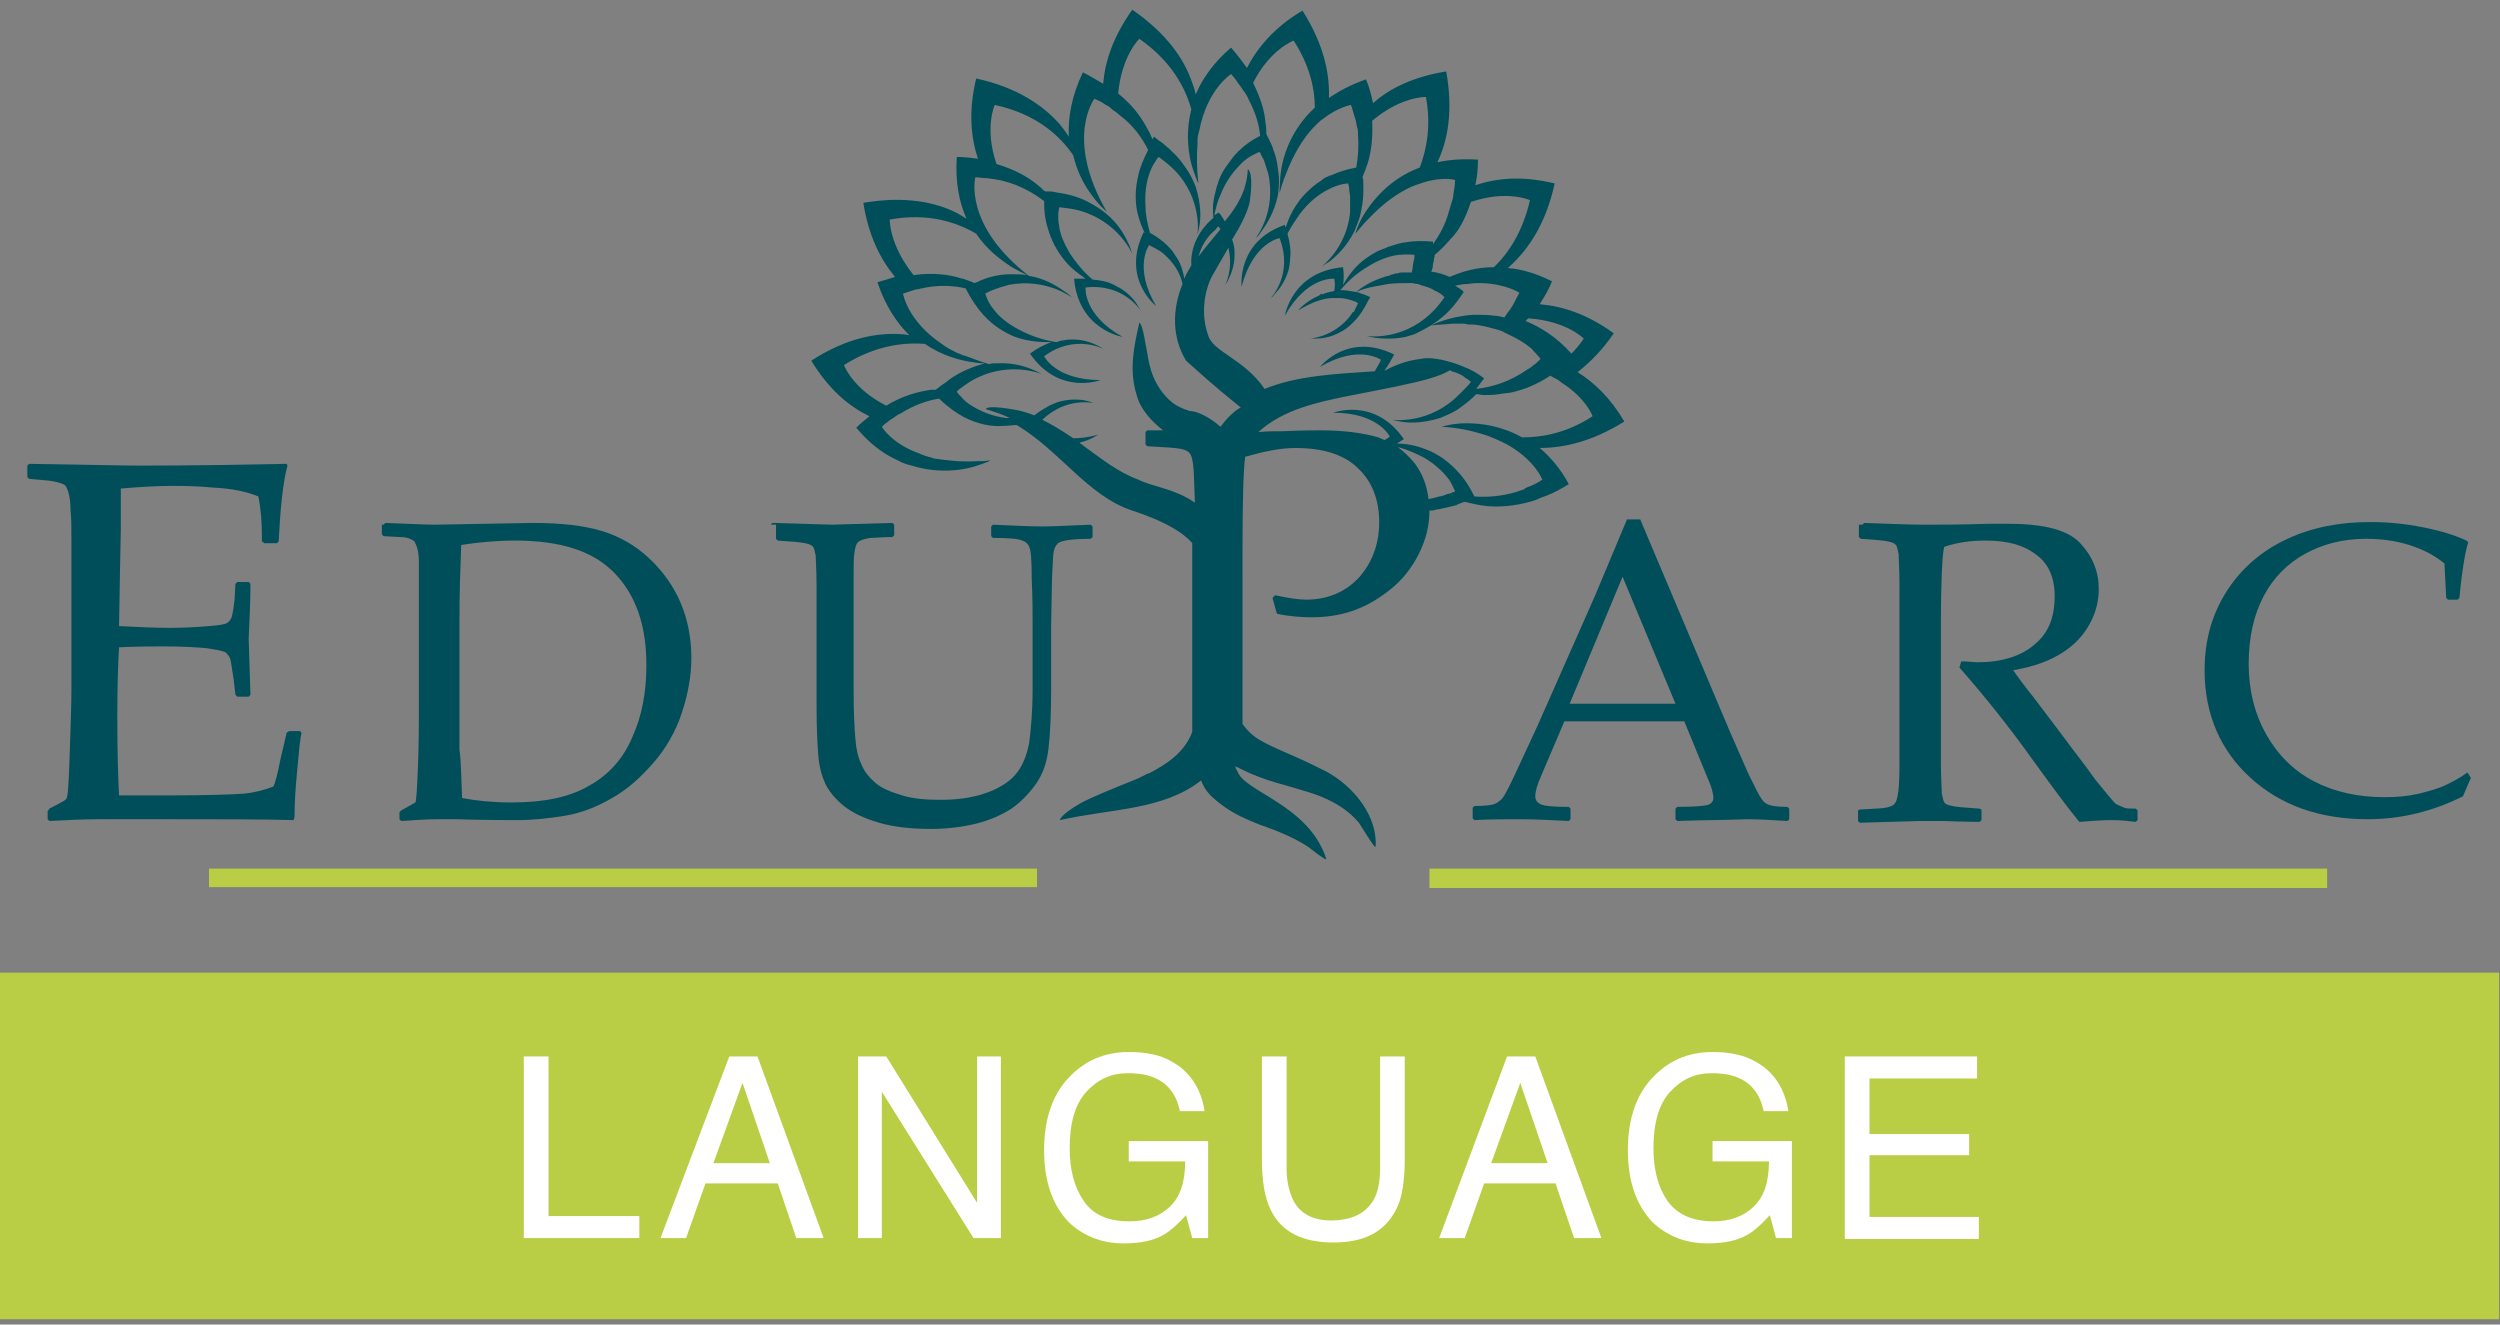 <?xml version="1.0" encoding="utf-8"?>
<!-- Generator: Adobe Illustrator 25.2.1, SVG Export Plug-In . SVG Version: 6.00 Build 0)  -->
<svg version="1.1" id="Ebene_1" xmlns="http://www.w3.org/2000/svg" xmlns:xlink="http://www.w3.org/1999/xlink" x="0px" y="0px"
	 viewBox="0 0 283.5 150.2" style="enable-background:new 0 0 283.5 150.2;" xml:space="preserve">
<rect x="0" y="0" width="283.5" height="150.2" fill="#808080" stroke="none"/>
<style type="text/css">
	.st0{fill-rule:evenodd;clip-rule:evenodd;fill:#004E59;}
	.st1{fill-rule:evenodd;clip-rule:evenodd;fill:#BACE45;}
	.st2{fill:#FFFFFF;}
</style>
<path class="st0" d="M87.4,59.5l0.2-0.2c3.9,0.1,6.2,0.2,6.8,0.2c0.5,0,2.8-0.1,6.8-0.2l0.2,0.2v1.2l-0.2,0.2
	c-1.1,0-1.9,0.1-2.5,0.1c-0.6,0.1-1,0.2-1.3,0.4c-0.3,0.2-0.4,0.6-0.5,1.2c-0.1,0.6-0.1,1.5-0.1,2.7l0,5.5v7.5
	c0,2.5,0.1,4.3,0.2,5.5c0.1,1.2,0.3,2.1,0.7,2.9c0.3,0.8,0.9,1.5,1.6,2.1c0.7,0.6,1.7,1,3,1.4c1.3,0.4,2.8,0.5,4.4,0.5
	c1.7,0,3.4-0.2,4.9-0.7c1.5-0.5,2.7-1.2,3.5-2.1c0.8-0.9,1.3-2.1,1.6-3.6c0.2-1.5,0.4-3.6,0.4-6.2v-7.3c0-1.2,0-2.9-0.1-5.1
	c0-2.2-0.1-3.4-0.3-3.7c-0.1-0.3-0.4-0.6-0.8-0.7c-0.4-0.2-1.5-0.3-3.3-0.3l-0.2-0.2v-1.1l0.2-0.2c2.3,0.1,4.2,0.2,5.6,0.2
	c1.2,0,3-0.1,5.5-0.2l0.2,0.2v1.2l-0.2,0.2c-1.5,0-2.4,0.1-2.9,0.2c-0.4,0.1-0.8,0.2-0.9,0.4c-0.2,0.2-0.3,0.4-0.4,0.8
	c-0.1,0.4-0.1,1.4-0.2,3.1l-0.1,5.3v7.2c0,2.9-0.1,5.1-0.3,6.8c-0.2,1.7-0.7,3-1.5,4.1c-0.8,1.1-1.7,2-2.7,2.7
	c-1.1,0.7-2.4,1.3-4,1.7c-1.6,0.4-3.4,0.6-5.1,0.6c-2.2,0-4.2-0.2-5.9-0.7c-1.7-0.5-3-1.1-4-1.9c-1-0.8-1.7-1.7-2.1-2.5
	c-0.4-0.9-0.7-1.9-0.8-3.2c-0.1-1.2-0.2-3.1-0.2-5.5v-9.1l0-4.6c0-1.8-0.1-3-0.1-3.5c-0.1-0.5-0.2-0.9-0.3-1
	c-0.2-0.2-0.4-0.3-0.9-0.4c-0.4-0.1-1.5-0.2-3.1-0.3l-0.2-0.2V59.5z"/>
<path class="st0" d="M3.1,52.8l0.2-0.2c6.5,0.1,10.7,0.2,12.5,0.2c6.2,0,11.8-0.1,16.7-0.2l0.1,0.2c-0.5,1.8-0.8,4.7-1,8.6l-0.2,0.2
	h-1.4l-0.3-0.2c0-0.2,0-0.3,0-0.5c0-1.6-0.1-3.1-0.4-4.6c-1.2-0.5-2.9-0.9-5-1c-2.1-0.2-3.8-0.2-4.8-0.2c-1.5,0-3.5,0.1-5.8,0.3
	L13.7,60l-0.1,5.2L13.5,71c2.1,0.1,4,0.2,5.7,0.2c1.8,0,3.3-0.1,4.5-0.2c1.2-0.1,1.9-0.2,2.1-0.4c0.2-0.1,0.4-0.4,0.5-0.7
	c0.1-0.4,0.2-1,0.3-1.9l0.1-1.8l0.2-0.2h1.3l0.2,0.2c0,2.1-0.1,4.1-0.2,6.2l0.2,6.4l-0.2,0.2h-1.3l-0.2-0.2l-0.2-1.7
	c-0.2-1.3-0.3-2.1-0.4-2.4c-0.1-0.3-0.3-0.5-0.5-0.7c-0.3-0.2-1-0.3-2.2-0.5c-1.2-0.1-2.7-0.2-4.8-0.2c-1.1,0-2.8,0-5.1,0.1
	c-0.1,1.6-0.2,4.2-0.2,8c0,4,0.1,6.9,0.2,8.8h5.3c4.7,0,7.6-0.1,8.8-0.2c1.2-0.1,2.3-0.4,3.4-0.8c0.2-0.4,0.5-1.5,0.8-3.1
	c0.4-1.6,0.6-2.6,0.7-3l0.3-0.2H34l0.2,0.2c-0.2,0.8-0.3,2.2-0.5,4.3c-0.2,2-0.3,3.8-0.3,5.2L33.3,93c-3.6-0.1-8.4-0.1-14.3-0.1
	l-7.8,0c-1.8,0-3.7,0.1-5.6,0.2l-0.2-0.2v-0.9l0.2-0.3c1.1-0.6,1.8-0.9,1.9-1.1c0.2-0.1,0.3-1.8,0.4-5c0.1-3.2,0.2-5.6,0.2-7.3V67.8
	l0-6.5c0-1.4,0-2.5-0.1-3.4c0-0.9-0.1-1.5-0.2-1.9c-0.1-0.4-0.2-0.6-0.3-0.8c-0.1-0.2-0.3-0.3-0.6-0.4c-0.3-0.1-0.7-0.2-1.4-0.3
	l-2.2-0.2l-0.2-0.2V52.8z"/>
<path class="st0" d="M43.5,59.5l0.2-0.2c2.7,0.1,4.6,0.2,5.6,0.2l11.1-0.2c3.2,0,5.8,0.3,7.8,0.9c2,0.6,3.8,1.6,5.4,3.1
	c1.6,1.5,2.8,3.2,3.6,5.1c0.8,1.9,1.2,4,1.2,6.2c0,2.1-0.4,4.2-1.1,6.3c-0.7,2.1-1.8,4-3.2,5.6c-1.4,1.6-2.9,3-4.7,4
	c-1.7,1-3.5,1.7-5.3,2c-1.8,0.3-3.6,0.5-5.4,0.5c-1.2,0-3.6,0-7-0.1c-1.1,0-1.9,0-2.2,0c-1.1,0-2.4,0.1-4,0.2l-0.2-0.2v-0.8l0.2-0.2
	c0.9-0.5,1.4-0.8,1.6-0.9c0.1-0.1,0.2-1.5,0.3-4.2c0.1-2.6,0.1-4.7,0.1-6.1V72l0-5.4c0-1.2,0-2.1,0-2.9c0-0.7-0.1-1.3-0.2-1.6
	c-0.1-0.3-0.2-0.5-0.3-0.7c-0.1-0.1-0.3-0.2-0.5-0.3c-0.2-0.1-0.6-0.2-1.2-0.2l-1.8-0.1l-0.2-0.2V59.5z M52.4,90.5
	C54,90.8,55.9,91,58,91c3.7,0,6.6-0.6,8.8-1.9c2.2-1.2,3.9-3.1,4.9-5.5c1.1-2.4,1.6-5.1,1.6-8.2c0-4.5-1.2-7.9-3.6-10.4
	c-2.4-2.5-6.1-3.7-11.3-3.7c-2.1,0-4.2,0.2-6.1,0.5c-0.1,2.6-0.2,5.5-0.2,8.8v7.4l0,7C52.3,86.4,52.3,88.2,52.4,90.5"/>
<path class="st0" d="M167.2,93l-0.2-0.2v-1.2l0.2-0.2c1.2,0,1.9-0.1,2.2-0.2c0.3-0.1,0.6-0.3,0.9-0.6c0.3-0.3,0.8-1.3,1.6-3l2.5-5.4
	l6.5-14.7c1.2-2.9,2.4-5.7,3.6-8.6h1.5l10.1,23.9l1.4,3.2c0.4,0.9,0.8,1.9,1.4,3c0.5,1.1,0.9,1.7,1.1,1.9c0.2,0.2,0.4,0.3,0.7,0.4
	c0.3,0.1,0.9,0.2,2,0.2l0.2,0.2v1.2l-0.2,0.2c-1.7-0.1-3.2-0.2-4.6-0.2c-2.6,0.1-5.3,0.1-7.9,0.2l-0.2-0.2v-1.2l0.2-0.2
	c1.8,0,2.9-0.1,3.4-0.2c0.4-0.1,0.7-0.4,0.7-0.8c0-0.3-0.1-0.8-0.3-1.4l-3-7.3h-13.6l-2.6,6.1c-0.5,1.1-0.7,1.9-0.7,2.4
	c0,0.4,0.2,0.7,0.6,0.9c0.4,0.2,1.5,0.3,3.2,0.3l0.2,0.2v1.2l-0.2,0.2c-2-0.1-3.8-0.2-5.4-0.2C170.8,92.9,169,92.9,167.2,93
	 M178,79.8h12l-6-14.4L178,79.8z"/>
<path class="st0" d="M211.2,59.5l0.2-0.2c2.9,0.1,5.1,0.2,6.8,0.2c1.8,0,4.2,0,7.2-0.1c1.1,0,1.9,0,2.4,0c4,0,6.7,0.7,8.1,2.2
	c1.4,1.5,2.1,3.2,2.1,5.2c0,1.3-0.3,2.6-1,3.9c-0.7,1.3-1.7,2.4-3.1,3.3c-1.4,0.9-3.2,1.6-5.6,2c0.4,0.6,1.2,1.7,2.4,3.2l3.4,4.5
	c1.1,1.5,2.3,3,3.5,4.7c1.3,1.6,2.1,2.6,2.4,2.8c0.4,0.2,0.7,0.3,0.9,0.4c0.3,0.1,0.7,0.1,1.3,0.1l0.2,0.2v1.1l-0.2,0.2
	c-0.8-0.1-1.7-0.2-2.7-0.2c-1.1,0-2.4,0.1-3.7,0.2c-1.1-1.3-2.8-3.6-5.2-6.9c-2.7-3.8-5.5-7.3-8.4-10.6l0.2-0.7
	c0.8,0,1.5,0.1,1.9,0.1c2.7,0,4.9-0.7,6.4-2c1.6-1.3,2.3-3.1,2.3-5.5c0-2.1-0.7-3.7-2.1-4.7c-1.4-1.1-3.3-1.6-5.7-1.6
	c-1.7,0-3.2,0.2-4.7,0.7c-0.2,0.3-0.4,3.3-0.4,8.9v11l0,4.6c0,1.8,0.1,2.9,0.1,3.5c0.1,0.5,0.2,0.9,0.3,1c0.1,0.2,0.4,0.3,0.9,0.4
	c0.4,0.1,1.5,0.2,3.1,0.3l0.2,0.1v1.2l-0.2,0.2c-0.1,0-1.5,0-4.2-0.1c-1.1,0-2,0-2.6,0c-0.5,0-2.7,0.1-6.8,0.2l-0.2-0.2v-1.2
	l0.2-0.1c1.5-0.1,2.4-0.1,2.9-0.2c0.5-0.1,0.8-0.2,1-0.4c0.2-0.2,0.3-0.5,0.4-1c0.1-0.5,0.2-1.6,0.2-3.3l0-5v-11l0-4.6
	c0-1.8-0.1-3-0.1-3.5c-0.1-0.5-0.2-0.9-0.3-1c-0.2-0.2-0.4-0.3-0.9-0.4c-0.4-0.1-1.5-0.2-3.1-0.3l-0.2-0.2V59.5z"/>
<path class="st0" d="M174.6,50.8c2.7,0,5.9-0.7,9.6-3c-1.6-2.7-3.4-4.4-5.3-5.6c1.4-1.1,2.8-2.5,4.1-4.4c-3-2.2-5.9-3.1-8.4-3.3
	c0.5-0.8,1-1.6,1.4-2.6c-1.8-0.9-3.5-1.4-5-1.5c0.1-0.1,0.1-0.1,0.2-0.2c0,0,0,0,0,0c2.1-1.9,4.1-4.8,5.1-9.4
	c-3.7-0.9-6.6-0.6-9,0.2c0.2-0.9,0.3-1.8,0.3-2.9c-1.7-0.1-3.3,0-4.6,0.3c1.2-2.5,1.8-5.9,1-10.3c-3.7,0.6-6.4,1.9-8.3,3.6
	c-0.2-0.9-0.4-1.8-0.8-2.7c-1.7,0.6-3,1.3-4.2,2.1c0.1-2.8-0.6-6.1-3-9.9c-3.2,1.9-5.1,4.2-6.3,6.5c-0.5-0.7-1.1-1.5-1.8-2.3
	c-2,1.7-3.3,3.6-4,5.3c-0.1-0.4-0.2-0.8-0.4-1.3c0,0,0,0,0,0c-0.9-2.7-2.9-5.6-6.8-8.3c-2.2,3.1-3.1,5.9-3.3,8.4
	c-0.7-0.4-1.5-0.9-2.3-1.3c-1.3,2.7-1.7,5.2-1.6,7.3c-0.3-0.5-0.7-1-1.1-1.5c0,0,0,0,0,0c-1.9-2.1-4.8-4.1-9.4-5.1
	c-0.9,3.7-0.6,6.7,0.2,9.1c-0.7-0.1-1.5-0.2-2.4-0.2c-0.2,2.9,0.3,5.2,1.1,7c-0.3-0.2-0.7-0.4-1-0.6c0,0,0,0,0,0
	c-2.5-1.3-6-2-10.7-1.2c0.6,3.8,2,6.5,3.6,8.4c-0.6,0.2-1.3,0.4-2,0.6c0.9,2.7,2.2,4.6,3.6,6c-0.2,0-0.5-0.1-0.8-0.1h0
	c-2.8-0.2-6.3,0.4-10.3,3c2,3.3,4.3,5.2,6.6,6.3c-0.5,0.4-1,0.8-1.5,1.3c1.5,1.8,3.1,3,4.7,3.7c0,0,0,0,0,0c0.5,0.3,1.1,0.5,1.6,0.6
	c3.2,1,6.1,0.5,7.7-0.1c0.4-0.1,0.7-0.3,0.9-0.3c0.1-0.1,0.2-0.1,0.3-0.2c0,0,0,0,0,0c-0.6,0.1-1.1,0.1-1.6,0.1
	c-1.8,0.1-3.4-0.1-4.7-0.3c-0.1,0-0.2,0-0.3-0.1c-0.5-0.1-1.1-0.3-1.5-0.5c-3.1-1.1-4.2-3-4.2-3c0.2-0.2,0.4-0.4,0.6-0.5
	c0.2-0.2,0.5-0.4,0.7-0.5c0.3-0.2,0.5-0.4,0.8-0.5c1.6-1,3.1-1.5,4.4-1.7c0.9,0.9,1.9,1.6,2.8,2.1c1.6,0.8,3.1,1.1,4.4,1
	c0.6,0,1.1-0.1,1.6-0.1c5,3,8,8,13.1,9.7c4.9,1.6,6.4,3.2,6.8,3.7l0,0.8v13.2l0,6c0,0.5,0,1,0,1.4c-0.9,2.4-3,3.7-4.9,4.7
	c0,0-0.1,0-0.1,0l0,0l0,0c-0.4,0.2-0.8,0.4-1.2,0.6c-3,1.2-5.2,2.1-6.5,2.8c-2.4,1.4-2.3,1.9-2.3,1.9c5.7-1.3,11.7-1.1,16-4.5
	c0.3,0.8,0.8,1.5,1.4,2c2,1.8,3.8,2.4,5.2,3c2.9,1,4.4,1.8,5.5,2.5c1.9,1.5,2.1,1.5,2.1,1.4c-2-6.2-9.4-7.6-10.1-10
	c-0.1-0.1-0.2-0.3-0.2-0.5c0.2,0.1,0.4,0.2,0.6,0.3c2.8,1.4,5.1,1.8,6.9,2.4c3.7,1,5.5,2.5,6.5,3.7c1.7,2.7,1.8,2.8,1.9,2.7
	c0.2-4-3.2-7.5-6.4-8.9c-3.1-1.6-6-2.5-7.5-3.7c-0.5-0.4-0.9-0.9-1.2-1.3c0-0.3,0-0.7,0-1.1l0-5.5V62.4c0-5.6,0.1-9.1,0.3-10.6
	c2.1-0.6,4-1,5.7-1c3.2,0,5.6,0.8,7.1,2.3c1.6,1.5,2.4,3.6,2.4,6.1c0,2.5-0.8,4.6-2.3,6.3c-1.5,1.6-3.5,2.5-6,2.5
	c-0.9,0-2.1-0.2-3.5-0.5l-0.3,0.3l0.5,1.8c1.4,0.3,2.8,0.4,3.9,0.4c1.6,0,3.1-0.2,4.6-0.7c1.5-0.5,2.9-1.3,4.3-2.4
	c1.4-1.1,2.5-2.5,3.3-4.1c0.8-1.6,1.2-3.2,1.2-4.9c0.2,0,0.5,0,0.7-0.1c0.7-0.1,1.5-0.3,2.3-0.5c0.1,0,0.2-0.1,0.2-0.1
	c0.2-0.1,0.5-0.2,0.8-0.3c0.8,0.2,1.6,0.4,2.6,0.5c0,0,0,0,0,0c1.4,0.1,3,0,4.8-0.5c0.4-0.1,0.7-0.2,1.1-0.4
	c0.3-0.1,0.5-0.2,0.8-0.3c0.8-0.3,1.7-0.8,2.5-1.3C177,53.2,175.8,51.8,174.6,50.8 M179.6,38.4c-0.4,0.6-0.9,1.2-1.4,1.7
	c-1.7-1.9-3.5-3-5.2-3.7c0.1-0.1,0.2-0.2,0.3-0.3C177.7,36.4,179.6,38.4,179.6,38.4 M166.8,22.9c4.1-1.4,6.7-0.2,6.7-0.2
	c-0.8,3.5-2.4,6-4.1,7.6c-2,0-3.6,0.5-5,1.1c-0.7-0.3-1.4-0.5-2.1-0.6c0.1-0.2,0.2-0.5,0.2-0.8c0-0.2,0.1-0.3,0.1-0.5
	c0-0.2,0.1-0.4,0.1-0.6c0.6-0.5,1.2-1.1,1.8-1.8c0,0,0,0,0,0C165.5,26.1,166.2,24.7,166.8,22.9 M129.2,4.4c3.6,2.5,5.2,5.5,5.9,8
	c-0.6,2.3-0.4,4.3-0.1,5.8c0.4,1.6,0.9,2.6,0.9,2.6c-0.2-1.7-0.2-3.2-0.1-4.5c0,0,0-0.1,0-0.1c0-0.1,0-0.2,0-0.3
	c0-0.4,0.1-0.8,0.2-1.1c0.9-4.7,3.6-6.4,3.6-6.4c0.4,0.4,0.7,0.9,1,1.3c0.2,0.2,0.3,0.5,0.5,0.7c0.2,0.3,0.4,0.6,0.5,0.9
	c0.8,1.5,1.2,2.9,1.3,4.1c-1,0.5-1.8,1.1-2.4,1.7c0,0,0,0,0,0c0,0-0.1,0-0.1,0.1c-0.3,0.3-0.5,0.5-0.7,0.8c-0.3,0.4-0.6,0.8-0.8,1.1
	c-0.6,0.9-0.9,1.9-1.1,2.8c-0.3,1.1-0.3,2.1-0.2,2.8c-2.1,1.8-2.6,3.9-2.5,5.4c-0.3,0.5-0.6,1-0.8,1.5c-0.1-0.6-0.3-1.5-0.8-2.3
	c0,0,0,0,0,0c-0.2-0.3-0.4-0.6-0.6-0.9c-0.6-0.7-1.4-1.4-2.5-2c-0.3-1.1-0.5-2.1-0.5-3c-0.1-1.5,0.1-2.7,0.4-3.6
	c0.2-0.6,0.4-1,0.6-1.3c0,0,0,0,0,0c0.2-0.3,0.3-0.5,0.4-0.6c0.1-0.1,0.1-0.1,0.1-0.1c0.7,0.5,1.3,1,1.8,1.5
	c3.2,3.3,2.6,7.3,2.6,7.3s0.1-0.3,0.2-0.9c0,0,0,0,0,0c0.2-1,0.2-2.6-0.4-4.5c0,0,0,0,0,0c-0.3-0.8-0.7-1.6-1.3-2.4
	c-0.6-0.9-1.4-1.7-2.5-2.6c-0.3-0.2-0.6-0.4-0.9-0.7c0,0-0.1,0.1-0.1,0.1c0,0.1-0.1,0.1-0.1,0.2c-0.2-0.5-0.4-0.9-0.7-1.4
	c0,0,0,0,0,0c-0.7-1.3-1.7-2.6-3.2-3.8C127.2,6.3,129.2,4.4,129.2,4.4 M138.2,25.7c0.1,0.1,0.1,0.2,0.2,0.3c-0.8,1-1.7,2-2.5,3.1
	c0.5-1.8,1.5-2.7,2-3.1C138,25.7,138.2,25.7,138.2,25.7 M100.9,24.9c4.3-0.8,7.6,0.3,9.8,1.6c1.2,1.8,2.7,2.9,3.9,3.7
	c0.8,0.5,1.5,0.8,1.9,1c-0.6-0.1-1.2-0.1-1.9-0.1c-1,0-2.2,0.2-3.4,0.7c-0.2,0.1-0.4,0.2-0.7,0.3c-0.4-0.2-0.8-0.3-1.3-0.5
	c0,0-0.1,0-0.1,0c0,0,0,0,0,0c-1.5-0.5-3.4-0.7-5.5-0.4C100.8,27.7,100.9,24.9,100.9,24.9 M106.1,44.2c-0.1,0-0.2,0-0.2,0h0
	c-0.1,0-0.2,0-0.3,0c-1.5,0.2-3.3,0.7-5.1,1.8c-3.8-1.9-4.8-4.6-4.8-4.6c3.5-2.2,6.7-2.6,9.2-2.4c2,1.4,4.1,1.9,5.6,2.1
	c0.5,0.1,0.9,0.1,1.2,0.1c-0.3,0.1-0.7,0.2-1,0.3c-1.1,0.4-2.3,0.9-3.5,1.9C106.7,43.7,106.4,44,106.1,44.2 M138.4,48.4
	c-1.2-1.1-2.7-1.8-3.5-1.8c-1.7-0.5-2.5-1.3-3.3-2.4c-1.4-2-1.4-4-1.7-5.2c-0.4-2.5-0.7-2.4-0.7-2.4c-0.6,2.6-1.2,5.4-0.3,8.2
	c0.4,1.6,1.7,3,3,4c-0.6,0-1.1,0-1.8,0l-0.2,0.2v1.4l0.2,0.2c2,0.1,3.3,0.2,3.8,0.3c0.5,0.1,0.9,0.3,1,0.5c0.2,0.2,0.3,0.6,0.4,1.3
	c0.1,0.6,0.1,2,0.2,4.2l0,0.1c-2.3-1.6-4.8-1.8-6.4-2.6c-2.4-0.9-4.2-2.4-5.9-3.6c-0.3-0.2-0.5-0.4-0.8-0.6c1.3-0.3,2.1-0.9,2.1-0.9
	c-1.1,0.3-2,0.4-2.8,0.4c-1.3-0.9-2.5-1.6-3.5-2.1c2.7-2.6,5.8-1.9,5.8-1.9s-0.2-0.1-0.6-0.2c0,0,0,0,0,0c-0.7-0.2-1.8-0.3-3.1,0
	c0,0,0,0,0,0c-0.4,0.1-0.9,0.3-1.3,0.5c-0.5,0.3-1.1,0.6-1.7,1.1c-0.8-0.3-1.5-0.5-2-0.6c-3.3-0.6-3.5-0.2-3.5-0.1
	c1,0.3,1.9,0.6,2.7,1c-0.1,0-0.3,0-0.4,0c-1.6-0.2-2.7-0.7-3.6-1.2c-0.7-0.4-1.2-0.8-1.5-1.2c-0.1-0.1-0.1-0.1-0.2-0.2
	c-0.2-0.2-0.3-0.4-0.3-0.4c0,0,0,0,0,0c0,0,0.1-0.1,0.1-0.1c0,0,0.1,0,0.1-0.1c0.8-0.6,1.5-1.1,2.2-1.4c3.8-1.8,7.2-0.4,7.2-0.4
	s-0.3-0.2-0.8-0.4c0,0,0,0,0,0c-0.9-0.4-2.3-0.9-4.2-0.8c-0.1,0-0.2,0-0.3,0c0,0,0,0,0,0c-0.2,0-0.4,0-0.6,0.1c-1.1-0.3-2-0.7-2.9-1
	c0,0-0.1,0-0.1,0c-0.2-0.1-0.4-0.2-0.7-0.3c-0.6-0.3-1.2-0.6-1.7-1c-3.9-2.6-4.4-5.7-4.4-5.7c0.3-0.1,0.6-0.2,0.9-0.3
	c0.3-0.1,0.6-0.2,0.8-0.2c0.3-0.1,0.6-0.1,0.9-0.2c1.7-0.3,3.2-0.2,4.5,0.1c0.6,1.2,1.3,2.2,2,3c1.2,1.3,2.4,2,3.6,2.5
	c1.7,0.6,3.2,0.6,4.1,0.6c-0.8,0.3-1.6,0.7-2.4,1.3c3.3,4.8,8,3,8,3c-5.1,0-6.4-2.7-6.4-2.7c3.5-2.6,6.8-0.8,6.8-0.8
	s-0.2-0.1-0.5-0.3c0,0,0,0,0,0c-0.6-0.3-1.6-0.8-3-0.8c0,0,0,0,0,0c-0.4,0-0.7,0-1.1,0.1c-0.3,0-0.5,0.1-0.8,0.2
	c-1.9-0.3-3.3-0.9-4.4-1.5c-1.3-0.7-2.2-1.5-2.7-2.2c-0.6-0.7-0.8-1.3-0.9-1.6c0-0.1-0.1-0.2-0.1-0.2c0,0,0,0,0,0
	c0.2-0.1,0.4-0.2,0.6-0.3c0.7-0.3,1.4-0.5,2.1-0.7c4.2-0.8,7.1,1.4,7.1,1.4s-0.2-0.3-0.7-0.6c0,0,0,0,0,0c-0.7-0.5-1.9-1.3-3.5-1.7
	c-0.2,0-0.4-0.1-0.6-0.1c-7.5-5.8-6.1-11.2-6.1-11.2c0.4,0,0.8,0.1,1.2,0.1c0.3,0,0.6,0.1,0.9,0.1c0.3,0.1,0.7,0.1,1,0.2
	c2,0.5,3.5,1.4,4.7,2.3c0,1.1,0.1,2.1,0.4,3c0.4,1.5,1.1,2.7,1.9,3.7c0.8,1,1.7,1.6,2.4,2.1c-0.4,0-0.8,0-1.3,0
	c0.5,5.8,5.5,6.6,5.5,6.6c-4.5-2.5-4.2-5.6-4.2-5.6c4.4-0.5,6.3,2.7,6.3,2.7s-0.1-0.2-0.3-0.5c0,0,0,0,0,0c-0.3-0.6-1-1.5-2.2-2.2
	c0,0,0,0,0,0c-0.3-0.1-0.5-0.3-0.8-0.4c-0.6-0.3-1.3-0.4-2.2-0.5c-1.2-1-2-2.1-2.6-3c-0.7-1.2-1.1-2.2-1.2-3.1
	c-0.1-0.5-0.1-0.9-0.1-1.2v0c0-0.4,0.1-0.7,0.1-0.8c0-0.1,0-0.1,0-0.1c0.9,0.1,1.7,0.2,2.4,0.4c4.4,1.3,5.9,4.9,5.9,4.9
	s-0.1-0.3-0.3-0.9c0,0,0,0,0,0c-0.4-0.9-1.1-2.4-2.7-3.7c0,0,0,0,0,0c-0.6-0.5-1.4-1-2.2-1.4c-1-0.5-2.1-0.8-3.5-1
	c-0.4-0.1-0.7-0.1-1.1-0.1c0,0,0,0-0.1,0c-0.3-0.2-0.5-0.5-0.8-0.7c0,0,0,0,0,0c-1.2-1-2.7-1.8-4.7-2.4c-1.4-4.1-0.2-6.7-0.2-6.7
	c4.7,1,7.4,3.5,8.9,5.7c0.4,1.7,1.1,3.1,1.8,4.1c1,1.5,2,2.3,2,2.3c-4.8-8.3-1.4-12.8-1.4-12.8c0.5,0.2,0.9,0.4,1.3,0.7
	c0.3,0.1,0.5,0.3,0.7,0.5c0.3,0.2,0.6,0.4,0.8,0.6c1.6,1.2,2.6,2.6,3.3,4c-0.5,1-0.9,1.9-1.1,2.8c-0.4,1.6-0.4,3.1-0.1,4.4
	c0.2,0.8,0.5,1.6,0.8,2.2c0,0-0.1,0-0.1-0.1c-2.6,5.3,1.4,8.4,1.4,8.4c-2.6-4.4-0.8-6.9-0.8-6.9c0.2,0.1,0.4,0.2,0.6,0.3
	c0,0,0,0,0,0c0,0,0,0,0,0c0.2,0.1,0.5,0.3,0.7,0.4c1.6,1.2,2.3,2.7,2.5,3.7c-1.2,2.9-1.2,6.1,0.4,8.7c3.3,3,5.2,4.5,6.2,5.3
	C139.8,46.7,139,47.6,138.4,48.4 M116.8,31.1L116.8,31.1L116.8,31.1C116.8,31.1,116.8,31.1,116.8,31.1 M137,38
	c-0.8-2.2-0.5-4.8,0.4-6.6c0.7-1.2,1.3-2.3,1.9-3.3c0.6,2.5-0.4,4.3-0.4,4.3s0.1-0.2,0.3-0.5c0,0,0,0,0,0c0.3-0.6,0.8-1.6,0.8-3v0
	c0-0.5,0-0.9-0.2-1.5c0-0.1,0-0.1-0.1-0.2c1-1.6,1.7-3,2-4.2c0.5-3.3-0.1-3.8-0.2-3.8c-0.1,2.4-1.2,4.2-2.6,5.9
	c-0.2-0.3-0.4-0.7-0.7-1c-0.2,0.1-0.3,0.2-0.5,0.3c0.2-0.9,0.4-1.7,0.7-2.3c0.7-1.8,1.7-2.9,2.5-3.7c1-0.9,1.9-1.1,1.9-1.2
	c0,0,0,0,0,0c0,0,0,0.1,0.1,0.1c0.1,0.3,0.3,0.6,0.4,0.8c0.2,0.5,0.3,1,0.5,1.5c1,4.4-1.4,7.4-1.4,7.4s0.3-0.2,0.6-0.7l0,0
	c0.6-0.8,1.5-2.2,1.9-4.1c0,0,0,0,0,0c0.1-0.7,0.2-1.6,0.1-2.4c-0.1-0.9-0.2-1.8-0.6-2.8c-0.1-0.4-0.3-0.8-0.5-1.2
	c-0.1-0.2-0.2-0.4-0.3-0.6c0-0.4,0-0.8-0.1-1.3c0,0,0,0,0,0c-0.1-1.4-0.6-2.9-1.4-4.5c1.9-3.8,4.6-4.8,4.6-4.8
	c1.8,2.8,2.4,5.4,2.4,7.6c-2.8,2.6-3.7,5.7-3.9,7.7c-0.1,1.2-0.1,2-0.1,2c0.2-0.7,0.4-1.4,0.7-2.1c0.9-2.4,2-4.1,3.1-5.3
	c0.1-0.1,0.3-0.3,0.4-0.4c0.2-0.2,0.5-0.5,0.7-0.6c1.8-1.4,3.2-1.6,3.2-1.6c0.2,0.5,0.3,1.1,0.5,1.6c0.1,0.3,0.1,0.6,0.2,0.9
	c0.1,0.3,0.1,0.7,0.1,1c0.1,1.3,0,2.5-0.2,3.6c-1.1,0.2-2,0.5-2.9,0.9c0,0-0.1,0-0.1,0c-0.1,0-0.1,0.1-0.2,0.1
	c-0.3,0.1-0.6,0.3-0.8,0.5c-0.5,0.3-1,0.7-1.4,1.1c-0.8,0.7-1.4,1.6-1.8,2.3c-0.4,0.7-0.6,1.3-0.8,1.9c0-0.1-0.1-0.2-0.1-0.3
	c-5.5,1.9-4.9,7-4.9,7c1.3-5,4.3-5.5,4.3-5.5c1.6,4.1-1,6.8-1,6.8s0.2-0.1,0.4-0.4c0,0,0,0,0,0c0.5-0.5,1.2-1.4,1.6-2.7c0,0,0,0,0,0
	c0.1-0.4,0.2-0.9,0.2-1.4c0.1-0.8,0-1.7-0.3-2.8c0.4-0.8,0.9-1.5,1.3-2.1c1.1-1.5,2.3-2.4,3.3-2.9c1.3-0.7,2.3-0.7,2.3-0.7
	c0,0.2,0.1,0.4,0.1,0.6c0,0,0,0.1,0,0.1c0,0.3,0.1,0.5,0.1,0.8c0,0.6,0,1.2,0,1.8c-0.4,4-3.2,6.1-3.2,6.1s0.3-0.2,0.8-0.5
	c0,0,0,0,0,0c0.8-0.6,2-1.7,2.9-3.5c0,0,0,0,0,0c0.2-0.5,0.4-1,0.6-1.6c0.2-0.8,0.4-1.8,0.4-2.9c0-0.3,0-0.7,0-1
	c0-0.2,0-0.4-0.1-0.6c0.2-0.5,0.4-1,0.6-1.6v0c0.4-1.3,0.6-2.9,0.5-4.8c3.3-2.8,6.1-2.7,6.1-2.7c0.6,3.2,0.1,5.9-0.7,8
	c-3.5,1.3-5.5,3.9-6.5,5.6c-0.6,1.1-0.8,1.9-0.8,1.9c0.5-0.6,1-1.2,1.5-1.7c1.7-1.8,3.3-2.9,4.8-3.6c0.2-0.1,0.3-0.1,0.5-0.2
	c0.3-0.1,0.6-0.2,0.9-0.3c2.2-0.7,3.6-0.3,3.6-0.3c0,0.6-0.1,1.1-0.2,1.7c0,0.3-0.1,0.6-0.2,0.9c-0.1,0.3-0.2,0.7-0.3,1
	c-0.4,1.5-1.1,2.7-1.8,3.7c0-0.1,0-0.2,0-0.3c-1.2-0.1-2.2-0.1-3.2,0.1c0,0,0,0,0,0c0,0-0.1,0-0.1,0c-0.6,0.1-1.2,0.3-1.8,0.5
	c-0.4,0.2-0.8,0.3-1.2,0.5c-0.6,0.3-1.2,0.7-1.7,1.1c-1.1,0.9-1.8,2-2.2,2.7c0.1-0.6,0.1-1.3,0-2c-5.8,0.5-6.6,5.5-6.6,5.5
	c2.5-4.5,5.6-4.2,5.6-4.2c0.1,0.5,0.1,0.9,0,1.4c-0.5,0.1-1,0.2-1.4,0.4c0,0,0,0,0-0.1c0,0-0.1,0-0.3,0.2c-1.6,0.7-2.4,1.7-2.4,1.7
	c0.5-0.3,0.9-0.5,1.3-0.7c0.4-0.2,0.7-0.3,1-0.4c0.6-0.2,1.1-0.3,1.6-0.3c0.2,0,0.3,0,0.5,0c0,0,0.1,0,0.1,0c0.1,0,0.1,0,0.2,0
	c0.6,0,1.2,0.2,1.5,0.3c0.4,0.1,0.6,0.3,0.6,0.3c-0.1,0.2-0.2,0.4-0.3,0.6c0,0.1-0.1,0.1-0.1,0.2c0,0.1-0.1,0.2-0.2,0.2
	c-0.2,0.3-0.4,0.6-0.6,0.8c-1.9,2.1-4.3,2.2-4.3,2.2s0.2,0,0.6,0h0c0.7,0,1.8-0.1,3-0.8c0,0,0,0,0,0c0.4-0.2,0.8-0.5,1.2-0.9
	c0.1-0.1,0.2-0.2,0.3-0.3c0.6-0.6,1.1-1.4,1.6-2.4c0.1-0.1,0.1-0.2,0.2-0.3c-0.2-0.1-0.5-0.2-0.7-0.3c-0.4-0.1-0.7-0.3-1-0.3
	c-0.6-0.1-1.1-0.2-1.7-0.2c1-1.2,2-2,3-2.6c1.4-0.9,2.7-1.3,3.6-1.4c1.1-0.1,1.8,0,1.8,0c0,0.2,0,0.5-0.1,0.7v0
	c0,0.2-0.1,0.4-0.1,0.7c0,0.2-0.1,0.4-0.1,0.6c-0.3,0-0.6,0-0.8,0c-0.1,0-0.2,0-0.3,0h0c-0.2,0-0.3,0-0.5,0.1c-0.2,0-0.3,0-0.5,0.1
	c-0.1,0-0.2,0-0.3,0.1c-0.2,0.1-0.5,0.1-0.7,0.2c-2,0.6-3.2,1.7-3.2,1.7c0.7-0.3,1.4-0.5,2-0.6c0.6-0.1,1.1-0.2,1.6-0.3
	c0.9-0.1,1.7-0.1,2.4-0.1c0.1,0,0.2,0,0.3,0c0.2,0,0.4,0.1,0.6,0.1c0.1,0,0.2,0,0.3,0.1c0.4,0.1,0.7,0.2,1,0.3
	c0.2,0.1,0.5,0.2,0.6,0.3c0.1,0.1,0.3,0.1,0.4,0.2c0.4,0.2,0.6,0.4,0.7,0.5c0,0,0.1,0.1,0.1,0.1c0,0,0,0,0,0c0,0,0,0,0,0
	c-1.4,2.1-3.1,3.2-4.6,3.8c-2.3,0.9-4.2,0.6-4.2,0.6s0.3,0.1,0.9,0.2l0,0h0c0.8,0.1,2.1,0.2,3.5-0.1c0.3-0.1,0.7-0.2,1-0.3
	c0,0,0,0,0,0c0.2-0.1,0.4-0.2,0.6-0.3c0.8-0.4,1.7-0.9,2.5-1.6c0.9-0.7,1.7-1.7,2.5-2.9c0,0-0.1,0-0.1-0.1c-0.1-0.1-0.3-0.2-0.4-0.3
	c0,0,0,0,0,0c-0.2-0.1-0.3-0.2-0.5-0.3c0.5-0.1,0.9-0.2,1.4-0.2c0,0,0.1,0,0.1,0c0.5-0.1,1-0.1,1.5-0.1c2.8,0.1,4.3,1.1,4.3,1.1
	c-0.3,0.5-0.5,1-0.8,1.5c-0.2,0.3-0.3,0.5-0.5,0.7c-0.1,0.2-0.3,0.4-0.4,0.6c-0.4-0.1-0.8-0.2-1.2-0.2c-0.6-0.1-1.2-0.1-1.8-0.1
	c-0.2,0-0.4,0-0.6,0c-2.8,0.2-4.7,1.2-4.7,1.2c0.9-0.1,1.6-0.1,2.4-0.2c0.3,0,0.6,0,0.9,0c0.3,0,0.6,0,0.9,0.1c0.2,0,0.4,0,0.6,0
	c0.9,0.1,1.7,0.3,2.4,0.5c0.4,0.1,0.8,0.2,1.1,0.4c0.1,0.1,0.3,0.1,0.4,0.2c1.1,0.5,1.9,1,2.5,1.5c0.2,0.1,0.3,0.3,0.4,0.4
	c0.5,0.5,0.8,0.9,0.8,0.9c-0.1,0.1-0.1,0.1-0.2,0.2c-0.2,0.2-0.4,0.4-0.6,0.5c-0.2,0.2-0.5,0.4-0.7,0.5c-2,1.4-4,2-5.8,2.2
	c0.3-0.4,0.6-0.8,0.9-1.2c-0.8-0.6-1.5-1-2.3-1.3c-0.9-0.4-1.7-0.6-2.5-0.8c0,0,0,0,0,0c-0.6-0.1-1.5-0.3-2.4-0.1
	c-1.7,0.2-3.1,0.8-4,1.3c0,0-0.1,0-0.1,0c0.4-0.5,0.7-1.1,1.1-1.8c-5.3-2.6-8.4,1.4-8.4,1.4c4.4-2.6,6.9-0.8,6.9-0.8
	c-0.2,0.5-0.5,0.9-0.7,1.3c-4.5,0.3-8.8,0.5-12.5,2C141.1,40.7,137.5,39.9,137,38 M164.8,55.8C164.8,55.8,164.8,55.8,164.8,55.8
	c-0.2,0.1-0.4,0.2-0.6,0.2c-0.3,0.1-0.7,0.3-1,0.3c-0.3,0.1-0.7,0.2-1.2,0.3c-0.2-1.6-0.7-2.9-1.6-4.1c-0.6-0.7-1.2-1.3-1.9-1.8
	c1.2,0.3,2.2,0.8,3,1.2c1.5,0.9,2.4,1.9,2.9,2.6c0.4,0.7,0.6,1.2,0.6,1.2C164.9,55.8,164.9,55.8,164.8,55.8 M173.6,55.1
	c-0.3,0.1-0.6,0.2-0.8,0.4c-0.3,0.1-0.6,0.2-0.9,0.3c-1.7,0.5-3.3,0.6-4.7,0.5c-0.5-1-1-1.8-1.6-2.5c-1.2-1.4-2.5-2.3-3.8-2.8
	c-1.2-0.5-2.4-0.7-3.4-0.7c0.3-0.2,0.5-0.3,0.8-0.5c-3.3-4.8-8-3-8-3c5.1,0,6.4,2.7,6.4,2.7c-0.2,0.2-0.4,0.3-0.6,0.4
	c-0.2-0.1-0.5-0.2-0.7-0.3c-1.7-0.5-3.9-0.8-6.6-0.8c-0.5,0-2,0-4.3,0.1c-0.9,0-1.8,0-2.7,0.1c2.8-2.6,6.9-3.4,9.7-4
	c4.6-0.9,7.8-1.5,9.8-2.1c1-0.3,1.7-0.6,2.2-0.9c0.1,0,0.1,0,0.2,0.1c0.7,0.2,1.2,0.4,1.5,0.7c0.5,0.3,0.7,0.5,0.7,0.5
	c-0.2,0.3-0.4,0.5-0.6,0.7c0,0,0,0,0,0c-0.1,0.1-0.2,0.2-0.3,0.3c0,0-0.1,0.1-0.1,0.1c-0.1,0.1-0.2,0.2-0.3,0.3
	c-3.4,3.5-7.6,2.9-7.6,2.9s0.3,0.1,0.9,0.2c0,0,0,0,0,0c1,0.2,2.6,0.2,4.5-0.4c0,0,0,0,0,0c0.7-0.3,1.5-0.6,2.2-1.1
	c0.5-0.4,1.1-0.8,1.6-1.3c0,0,0,0,0,0c0,0,0,0,0.1-0.1c0.1-0.1,0.1-0.1,0.2-0.2c0.3,0,0.6,0.1,0.9,0.1c0.5,0,1.1,0,1.7-0.1h0l0,0
	c0,0,0,0,0,0c0.5-0.1,0.9-0.1,1.4-0.2c1.4-0.3,2.9-0.9,4.4-1.9c0.3,0.2,0.6,0.3,0.9,0.5c0.1,0.1,0.3,0.2,0.4,0.3
	c2.8,1.8,3.5,3.8,3.5,3.8c-2.9,1.9-5.7,2.4-8,2.4c-2.3-1.3-4.6-1.6-6.3-1.6c-1.7,0-2.8,0.4-2.8,0.4c1.8,0.1,3.2,0.4,4.5,0.8
	c1.1,0.3,2.1,0.8,2.9,1.2c3.2,1.8,4,4,4,4C174.6,54.6,174.1,54.9,173.6,55.1 M141.6,19.2C141.6,19.2,141.6,19.2,141.6,19.2
	C141.6,19.2,141.6,19.2,141.6,19.2C141.6,19.2,141.6,19.2,141.6,19.2"/>
<rect x="162.1" y="98.5" class="st1" width="101.8" height="2.2"/>
<rect x="23.7" y="98.5" class="st1" width="93.9" height="2.1"/>
<path class="st0" d="M280.2,88.2l-0.9,2.1c-3.4,1.7-7,2.6-10.8,2.6c-5.5,0-9.9-1.6-13.3-4.7C251.8,85.1,250,81,250,76
	c0-3.5,0.9-6.5,2.6-9.1c1.7-2.6,4-4.5,6.8-5.8c2.8-1.3,5.9-1.9,9.4-1.9c2,0,4,0.2,6,0.6c2,0.4,3.6,0.9,4.9,1.5l0.2,0.2
	c-0.3,0.9-0.7,3-1,6.3l-0.2,0.2h-1.1l-0.2-0.2l-0.2-3.9c-1.1-0.9-2.4-1.6-4-2.1c-1.6-0.5-3.2-0.7-4.9-0.7c-2.6,0-4.9,0.6-6.9,1.7
	c-2,1.1-3.6,2.7-4.7,4.8c-1.1,2.1-1.7,4.6-1.7,7.7c0,3,0.7,5.7,2,8c1.3,2.3,3.1,4.1,5.4,5.3c2.3,1.2,5,1.8,8,1.8
	c1.4,0,2.6-0.1,3.9-0.4c1.2-0.3,2.3-0.6,3.1-1c0.8-0.4,1.6-0.8,2.4-1.4L280.2,88.2z"/>
<rect x="-0.1" y="110.3" class="st1" width="283.5" height="39.3"/>
<g>
	<path class="st2" d="M59.4,119.8h2.8v18.1h10.3v2.5H59.4V119.8z"/>
	<path class="st2" d="M82.7,119.8h3.2l7.5,20.6h-3.1l-2.1-6.2H80l-2.2,6.2h-2.9L82.7,119.8z M87.3,131.9l-3.1-9.1l-3.3,9.1H87.3z"/>
	<path class="st2" d="M97.2,119.8h3.3l10.3,16.6v-16.6h2.7v20.6h-3.1l-10.4-16.6v16.6h-2.7V119.8z"/>
	<path class="st2" d="M132.9,120.4c2,1.1,3.3,3,3.7,5.6h-2.8c-0.3-1.5-1-2.6-2-3.3c-1-0.7-2.3-1-3.9-1c-1.9,0-3.4,0.7-4.7,2.1
		s-1.9,3.6-1.9,6.4c0,2.4,0.5,4.4,1.6,6s2.8,2.3,5.2,2.3c1.8,0,3.3-0.5,4.5-1.6c1.2-1.1,1.8-2.8,1.8-5.2h-6.4v-2.3h9v11h-1.8
		l-0.7-2.6c-0.9,1-1.8,1.8-2.5,2.2c-1.2,0.7-2.7,1-4.6,1c-2.4,0-4.5-0.8-6.2-2.4c-1.9-2-2.8-4.7-2.8-8.2c0-3.4,0.9-6.2,2.8-8.2
		c1.8-1.9,4-2.9,6.8-2.9C129.9,119.3,131.6,119.6,132.9,120.4z"/>
	<path class="st2" d="M145.9,119.8v12.7c0,1.5,0.3,2.7,0.8,3.7c0.8,1.5,2.3,2.2,4.2,2.2c2.4,0,4-0.8,4.9-2.4
		c0.5-0.9,0.7-2.1,0.7-3.5v-12.7h2.8v11.6c0,2.5-0.3,4.5-1,5.8c-1.3,2.5-3.6,3.7-7.1,3.7s-5.9-1.2-7.1-3.7c-0.7-1.4-1-3.3-1-5.8
		v-11.6H145.9z"/>
	<path class="st2" d="M170.9,119.8h3.2l7.5,20.6h-3.1l-2.1-6.2h-8.1l-2.2,6.2h-2.9L170.9,119.8z M175.5,131.9l-3.1-9.1l-3.3,9.1
		H175.5z"/>
	<path class="st2" d="M199.1,120.4c2,1.1,3.3,3,3.7,5.6h-2.8c-0.3-1.5-1-2.6-2-3.3s-2.3-1-3.9-1c-1.9,0-3.4,0.7-4.7,2.1
		c-1.3,1.4-1.9,3.6-1.9,6.4c0,2.4,0.5,4.4,1.6,6c1.1,1.5,2.8,2.3,5.2,2.3c1.8,0,3.3-0.5,4.5-1.6s1.8-2.8,1.8-5.2h-6.4v-2.3h9v11
		h-1.8l-0.7-2.6c-0.9,1-1.8,1.8-2.5,2.2c-1.2,0.7-2.7,1-4.6,1c-2.4,0-4.5-0.8-6.2-2.4c-1.9-2-2.8-4.7-2.8-8.2c0-3.4,0.9-6.2,2.8-8.2
		c1.8-1.9,4-2.9,6.8-2.9C196.1,119.3,197.7,119.6,199.1,120.4z"/>
	<path class="st2" d="M209.3,119.8h14.9v2.5H212v6.3h11.3v2.4H212v7h12.4v2.5h-15.2V119.8z"/>
</g>
</svg>
